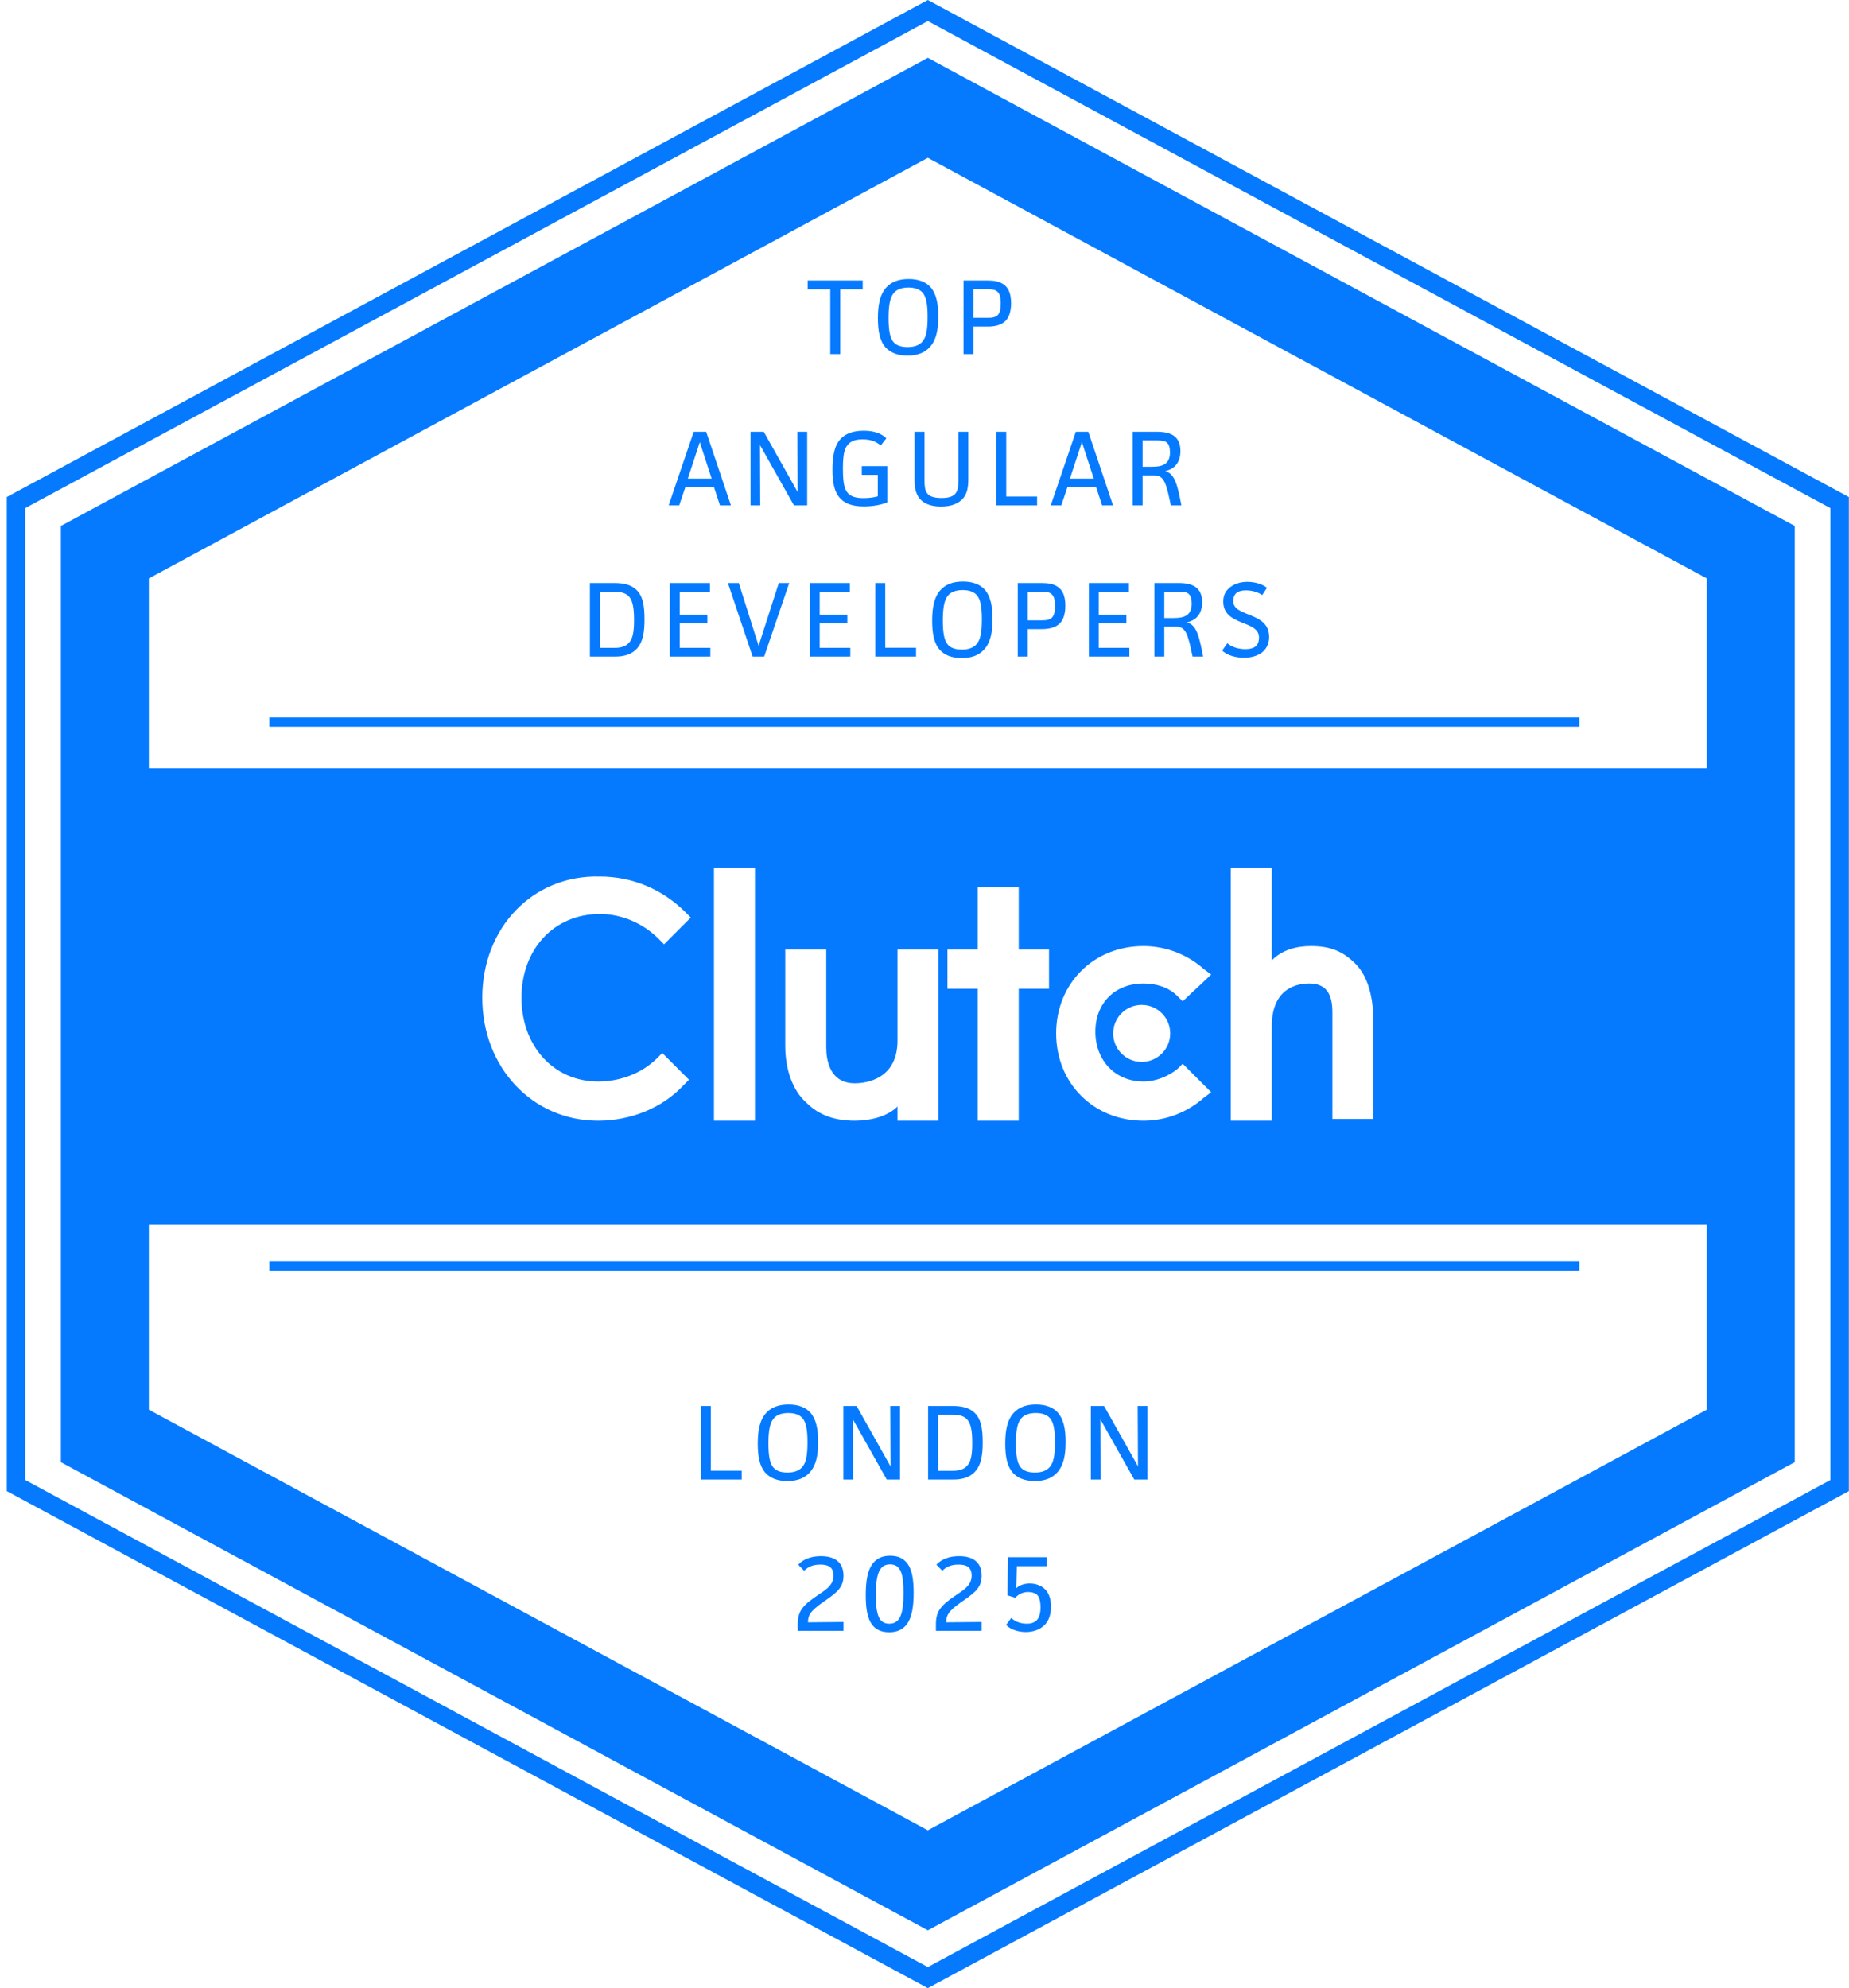 <svg width="93" height="100" viewBox="0 0 93 100" fill="none" xmlns="http://www.w3.org/2000/svg">
<path d="M92.993 25V75L46.668 100L0.342 75V25L46.668 0L92.993 25ZM1.273 25.556V74.444L46.668 98.941L92.062 74.444V25.556L46.668 1.059L1.273 25.556ZM90.271 26.455V73.545L46.668 97.09L3.063 73.545V26.455L46.668 2.91L90.271 26.455ZM7.487 70.906L46.668 92.062L85.847 70.906V61.583H7.487V70.906ZM44.773 78.252C45.17 78.252 45.428 78.386 45.61 78.606C45.884 78.938 45.954 79.475 45.954 80.118C45.954 80.773 45.878 81.38 45.578 81.739C45.39 81.964 45.122 82.099 44.725 82.099C44.334 82.099 44.066 81.969 43.889 81.749C43.615 81.411 43.545 80.875 43.545 80.231C43.545 79.566 43.62 78.987 43.915 78.622C44.108 78.386 44.377 78.252 44.773 78.252ZM52.646 78.777H51.144L51.117 79.883C51.283 79.722 51.546 79.647 51.793 79.647C52.088 79.647 52.351 79.749 52.528 79.904C52.748 80.097 52.861 80.403 52.861 80.816C52.861 81.337 52.678 81.653 52.41 81.846C52.19 82.007 51.895 82.088 51.595 82.088C51.267 82.088 50.855 81.991 50.602 81.733L50.865 81.379C51.08 81.594 51.391 81.669 51.659 81.669C51.82 81.669 51.954 81.642 52.094 81.54C52.244 81.422 52.335 81.207 52.335 80.843C52.335 80.516 52.26 80.29 52.137 80.193C52.019 80.102 51.837 80.076 51.708 80.076C51.477 80.076 51.251 80.161 51.063 80.365L50.672 80.242L50.699 78.327H52.646V78.777ZM41.288 78.273C41.883 78.273 42.426 78.499 42.426 79.255C42.426 79.813 42.13 80.07 41.589 80.451C40.913 80.923 40.639 81.133 40.639 81.6L42.426 81.583V82.028H40.124V81.707C40.124 80.999 40.397 80.725 41.234 80.167C41.626 79.904 41.921 79.689 41.921 79.244C41.921 78.804 41.631 78.697 41.261 78.697C40.907 78.697 40.66 78.793 40.445 79.008L40.15 78.702C40.419 78.407 40.827 78.273 41.288 78.273ZM48.238 78.273C48.834 78.273 49.375 78.499 49.375 79.255C49.375 79.813 49.08 80.07 48.538 80.451C47.862 80.923 47.589 81.133 47.589 81.6L49.375 81.583V82.028H47.074V81.707C47.074 80.999 47.347 80.725 48.184 80.167C48.576 79.904 48.871 79.689 48.871 79.244C48.871 78.804 48.581 78.697 48.211 78.697C47.857 78.697 47.61 78.793 47.395 79.008L47.1 78.702C47.369 78.407 47.777 78.273 48.238 78.273ZM44.768 78.686C44.221 78.686 44.055 79.185 44.055 80.231C44.055 81.197 44.194 81.669 44.73 81.669C45.278 81.669 45.444 81.17 45.444 80.118C45.444 79.158 45.305 78.687 44.768 78.686ZM39.659 70.644C40.19 70.644 40.533 70.805 40.759 71.052C41.048 71.379 41.15 71.873 41.15 72.532C41.15 73.192 41.054 73.707 40.722 74.071C40.491 74.323 40.142 74.495 39.605 74.495C39.085 74.495 38.731 74.335 38.506 74.088C38.211 73.766 38.114 73.267 38.114 72.612C38.114 71.958 38.211 71.427 38.538 71.067C38.769 70.815 39.117 70.644 39.659 70.644ZM52.106 70.644C52.637 70.644 52.981 70.805 53.206 71.052C53.495 71.379 53.597 71.873 53.597 72.532C53.597 73.192 53.501 73.707 53.169 74.071C52.938 74.323 52.589 74.495 52.053 74.495C51.532 74.495 51.178 74.335 50.953 74.088C50.658 73.766 50.561 73.267 50.561 72.612C50.561 71.958 50.658 71.427 50.985 71.067C51.216 70.815 51.565 70.644 52.106 70.644ZM35.754 73.976H37.305V74.42H35.256V70.719H35.754V73.976ZM44.791 73.755L44.775 70.719H45.268V74.42H44.603L42.897 71.39L42.908 74.42H42.42V70.719H43.085L44.791 73.755ZM47.936 70.719C48.441 70.719 48.784 70.837 49.014 71.057C49.342 71.362 49.428 71.851 49.428 72.554C49.428 73.154 49.364 73.712 48.999 74.066C48.768 74.292 48.435 74.42 47.952 74.42H46.681V70.719H47.936ZM57.238 73.755L57.222 70.719H57.716V74.42H57.051L55.345 71.39L55.355 74.42H54.867V70.719H55.532L57.238 73.755ZM39.648 71.073C39.321 71.073 39.074 71.164 38.924 71.336C38.731 71.551 38.65 71.937 38.65 72.602C38.65 73.202 38.715 73.621 38.913 73.83C39.052 73.98 39.273 74.066 39.605 74.066C39.949 74.066 40.179 73.975 40.335 73.809C40.539 73.583 40.614 73.234 40.614 72.548C40.614 71.92 40.549 71.534 40.346 71.314C40.212 71.17 39.986 71.073 39.648 71.073ZM52.096 71.073C51.768 71.073 51.521 71.164 51.371 71.336C51.178 71.551 51.097 71.937 51.097 72.602C51.097 73.202 51.162 73.621 51.36 73.83C51.5 73.98 51.72 74.066 52.053 74.066C52.396 74.066 52.627 73.975 52.782 73.809C52.986 73.583 53.061 73.234 53.061 72.548C53.061 71.92 52.997 71.534 52.793 71.314C52.659 71.17 52.434 71.073 52.096 71.073ZM47.185 73.981H47.926C48.253 73.98 48.484 73.9 48.639 73.733C48.832 73.529 48.902 73.191 48.902 72.58C48.902 71.948 48.827 71.594 48.639 71.39C48.489 71.234 48.264 71.158 47.926 71.158H47.185V73.981ZM79.438 63.911H13.548V63.445H79.438V63.911ZM30.174 44.091C26.768 44.001 24.258 46.69 24.258 50.185C24.258 53.681 26.767 56.371 30.084 56.371C31.697 56.371 33.311 55.743 34.387 54.578L34.656 54.31L33.311 52.965L33.042 53.233C32.325 53.95 31.249 54.399 30.084 54.399C27.843 54.399 26.229 52.606 26.229 50.185C26.23 47.766 27.843 45.973 30.174 45.973C31.249 45.973 32.325 46.421 33.132 47.227L33.401 47.497L34.745 46.152L34.476 45.883C33.311 44.718 31.787 44.091 30.174 44.091ZM35.911 56.371H37.972V43.643H35.911V56.371ZM39.496 52.606C39.496 53.772 39.855 54.847 40.572 55.475C41.2 56.102 42.006 56.371 42.992 56.371C43.709 56.371 44.606 56.192 45.143 55.654V56.371H47.205V47.766H45.143V52.337C45.143 54.309 43.53 54.488 42.992 54.488C41.738 54.488 41.559 53.324 41.559 52.696V47.766H39.496V52.606ZM49.178 47.766H47.653V49.737H49.178V56.371H51.239V49.737H52.763V47.766H51.239V44.628H49.178V47.766ZM57.514 47.586C55.004 47.586 53.122 49.469 53.122 51.978C53.122 54.488 55.004 56.371 57.514 56.371C58.679 56.371 59.755 55.923 60.561 55.206L60.92 54.937L59.486 53.503L59.217 53.772C58.769 54.13 58.141 54.399 57.514 54.399C56.079 54.399 55.094 53.323 55.094 51.889C55.094 50.455 56.08 49.469 57.514 49.469C58.141 49.469 58.769 49.648 59.217 50.097L59.486 50.365L60.92 49.02L60.561 48.752C59.755 48.035 58.679 47.586 57.514 47.586ZM61.906 56.371H63.968V51.62C63.968 49.648 65.313 49.469 65.85 49.469C67.03 49.469 67.022 50.499 67.016 51.144L67.016 51.262V56.281H69.077V51.352C69.077 50.186 68.808 49.11 68.18 48.482C67.553 47.855 66.926 47.586 65.94 47.586C65.223 47.586 64.505 47.766 63.968 48.304V43.643H61.906V56.371ZM57.424 50.545C56.632 50.545 55.99 51.187 55.99 51.978C55.99 52.77 56.632 53.413 57.424 53.413C58.216 53.413 58.858 52.771 58.858 51.978C58.858 51.187 58.216 50.545 57.424 50.545ZM7.487 29.094V38.649H85.847V29.094L46.668 7.938L7.487 29.094ZM79.438 36.554H13.548V36.089H79.438V36.554ZM48.43 29.251C48.961 29.251 49.305 29.411 49.53 29.658C49.82 29.985 49.922 30.479 49.922 31.139C49.922 31.799 49.825 32.314 49.492 32.679C49.261 32.931 48.913 33.102 48.377 33.102C47.856 33.102 47.502 32.942 47.276 32.695C46.981 32.373 46.885 31.874 46.885 31.22C46.885 30.565 46.981 30.034 47.309 29.675C47.539 29.423 47.888 29.251 48.43 29.251ZM62.739 29.267C63.056 29.267 63.464 29.353 63.726 29.567L63.485 29.932C63.233 29.755 62.917 29.696 62.665 29.696C62.3 29.696 62.031 29.819 62.031 30.243C62.031 31.058 63.834 30.748 63.834 32.04C63.834 32.415 63.663 32.694 63.427 32.855C63.207 33.006 62.89 33.087 62.568 33.087C62.209 33.087 61.736 32.985 61.474 32.722L61.731 32.357C61.989 32.572 62.327 32.652 62.643 32.652C63.008 32.652 63.324 32.544 63.324 32.062C63.324 31.171 61.527 31.515 61.527 30.254C61.527 29.916 61.667 29.696 61.876 29.535C62.117 29.353 62.412 29.267 62.739 29.267ZM30.926 29.326C31.43 29.326 31.774 29.444 32.005 29.664C32.332 29.97 32.418 30.458 32.418 31.16C32.418 31.761 32.353 32.32 31.988 32.674C31.758 32.899 31.425 33.027 30.942 33.027H29.671V29.326H30.926ZM35.708 29.766H34.189V30.919H35.579V31.359H34.189V32.588H35.729V33.027H33.69V29.326H35.708V29.766ZM38.157 32.48L39.171 29.326H39.696L38.435 33.027H37.856L36.612 29.326H37.159L38.157 32.48ZM42.747 29.766H41.228V30.919H42.618V31.359H41.228V32.588H42.768V33.027H40.729V29.326H42.747V29.766ZM44.525 32.582H46.076V33.027H44.026V29.326H44.525V32.582ZM52.435 29.326C52.72 29.326 53.009 29.374 53.219 29.529C53.439 29.69 53.584 29.959 53.584 30.469C53.584 30.962 53.444 31.268 53.214 31.435C53.021 31.579 52.725 31.643 52.431 31.644H51.69V33.027H51.191V29.326H52.435ZM56.783 29.766H55.264V30.919H56.654V31.359H55.264V32.588H56.805V33.027H54.766V29.326H56.783V29.766ZM59.317 29.326C59.623 29.326 59.913 29.384 60.106 29.508C60.321 29.647 60.466 29.889 60.466 30.291C60.466 30.817 60.219 31.193 59.693 31.306C60.181 31.429 60.316 31.981 60.514 33.027H59.983C59.753 31.907 59.645 31.521 59.157 31.52H58.561V33.027H58.062V29.326H59.317ZM48.42 29.68C48.093 29.68 47.845 29.771 47.695 29.942C47.502 30.157 47.422 30.544 47.422 31.209C47.422 31.81 47.486 32.228 47.684 32.438C47.824 32.588 48.044 32.674 48.377 32.674C48.72 32.674 48.951 32.582 49.106 32.416C49.31 32.191 49.385 31.842 49.385 31.155C49.385 30.528 49.321 30.141 49.117 29.921C48.983 29.776 48.758 29.68 48.42 29.68ZM30.175 32.588H30.915C31.242 32.588 31.473 32.507 31.629 32.341C31.822 32.137 31.892 31.799 31.892 31.188C31.892 30.555 31.817 30.2 31.629 29.996C31.479 29.841 31.253 29.766 30.915 29.766H30.175V32.588ZM51.69 31.203H52.441C52.677 31.203 52.822 31.155 52.913 31.064C53.02 30.957 53.063 30.769 53.063 30.48C53.063 30.131 53.005 29.991 52.897 29.889C52.79 29.792 52.666 29.766 52.409 29.766H51.69V31.203ZM58.561 31.086H59.039C59.597 31.086 59.94 30.94 59.94 30.355C59.94 30.13 59.886 29.964 59.795 29.878C59.703 29.792 59.548 29.761 59.312 29.761H58.561V31.086ZM46.499 24.127C46.499 24.695 46.558 25.049 47.351 25.049C48.124 25.049 48.21 24.717 48.21 24.11V21.718H48.703V24.095C48.703 24.492 48.65 24.813 48.451 25.055C48.236 25.317 47.866 25.479 47.33 25.479C46.794 25.479 46.456 25.317 46.263 25.087C46.048 24.835 46 24.491 46 24.121V21.718H46.499V24.127ZM43.443 21.664C43.921 21.664 44.313 21.782 44.581 22.045L44.297 22.41C44.066 22.201 43.766 22.099 43.385 22.099C42.993 22.099 42.789 22.206 42.655 22.356C42.483 22.539 42.397 22.828 42.397 23.574C42.397 24.389 42.499 24.657 42.671 24.829C42.816 24.969 43.036 25.055 43.432 25.055C43.674 25.055 43.958 25.023 44.151 24.964V23.885H43.347V23.445H44.629V25.27C44.339 25.387 43.916 25.473 43.46 25.473C42.907 25.473 42.542 25.35 42.29 25.098C41.947 24.754 41.872 24.244 41.872 23.622C41.872 22.957 41.963 22.399 42.296 22.061C42.526 21.82 42.891 21.664 43.443 21.664ZM36.764 25.42H36.212L35.911 24.497H34.474L34.163 25.42H33.632L34.892 21.718H35.519L36.764 25.42ZM40.122 24.754L40.105 21.718H40.599V25.42H39.934L38.227 22.389L38.238 25.42H37.75V21.718H38.416L40.122 24.754ZM50.612 24.975H52.163V25.42H50.113V21.718H50.612V24.975ZM55.983 25.42H55.431L55.131 24.497H53.692L53.382 25.42H52.85L54.111 21.718H54.739L55.983 25.42ZM58.224 21.718C58.53 21.718 58.82 21.777 59.014 21.9C59.228 22.04 59.373 22.281 59.373 22.684C59.373 23.209 59.126 23.584 58.6 23.697C59.088 23.821 59.222 24.374 59.421 25.42H58.889C58.659 24.299 58.552 23.912 58.063 23.912H57.469V25.42H56.97V21.718H58.224ZM34.597 24.073H35.794L35.198 22.238L34.597 24.073ZM53.816 24.073H55.013L54.417 22.238L53.816 24.073ZM57.469 23.477H57.945C58.503 23.477 58.846 23.333 58.847 22.748C58.847 22.523 58.793 22.356 58.702 22.27C58.611 22.185 58.456 22.152 58.22 22.152H57.469V23.477ZM45.702 14.034C46.233 14.034 46.576 14.196 46.802 14.442C47.091 14.77 47.193 15.263 47.193 15.923C47.193 16.583 47.096 17.098 46.764 17.463C46.533 17.715 46.184 17.887 45.648 17.887C45.128 17.887 44.773 17.725 44.548 17.479C44.253 17.157 44.156 16.658 44.156 16.004C44.156 15.349 44.253 14.817 44.58 14.458C44.811 14.206 45.16 14.034 45.702 14.034ZM43.392 14.555H42.26V17.811H41.761V14.555H40.624V14.109H43.392V14.555ZM49.707 14.109C49.991 14.109 50.281 14.158 50.49 14.313C50.71 14.474 50.855 14.743 50.855 15.252C50.855 15.745 50.716 16.051 50.485 16.218C50.292 16.363 49.997 16.428 49.702 16.428H48.962V17.811H48.463V14.109H49.707ZM45.691 14.464C45.364 14.464 45.117 14.555 44.967 14.727C44.773 14.941 44.693 15.328 44.693 15.993C44.693 16.594 44.758 17.012 44.956 17.222C45.095 17.372 45.316 17.457 45.648 17.457C45.991 17.457 46.222 17.366 46.378 17.2C46.582 16.975 46.656 16.626 46.656 15.94C46.656 15.312 46.592 14.925 46.389 14.705C46.255 14.56 46.029 14.464 45.691 14.464ZM48.962 15.987H49.713C49.949 15.987 50.093 15.939 50.184 15.848C50.292 15.74 50.335 15.552 50.335 15.263C50.335 14.914 50.276 14.775 50.169 14.673C50.062 14.576 49.938 14.55 49.681 14.55H48.962V15.987Z" fill="#057AFF"/>
</svg>
